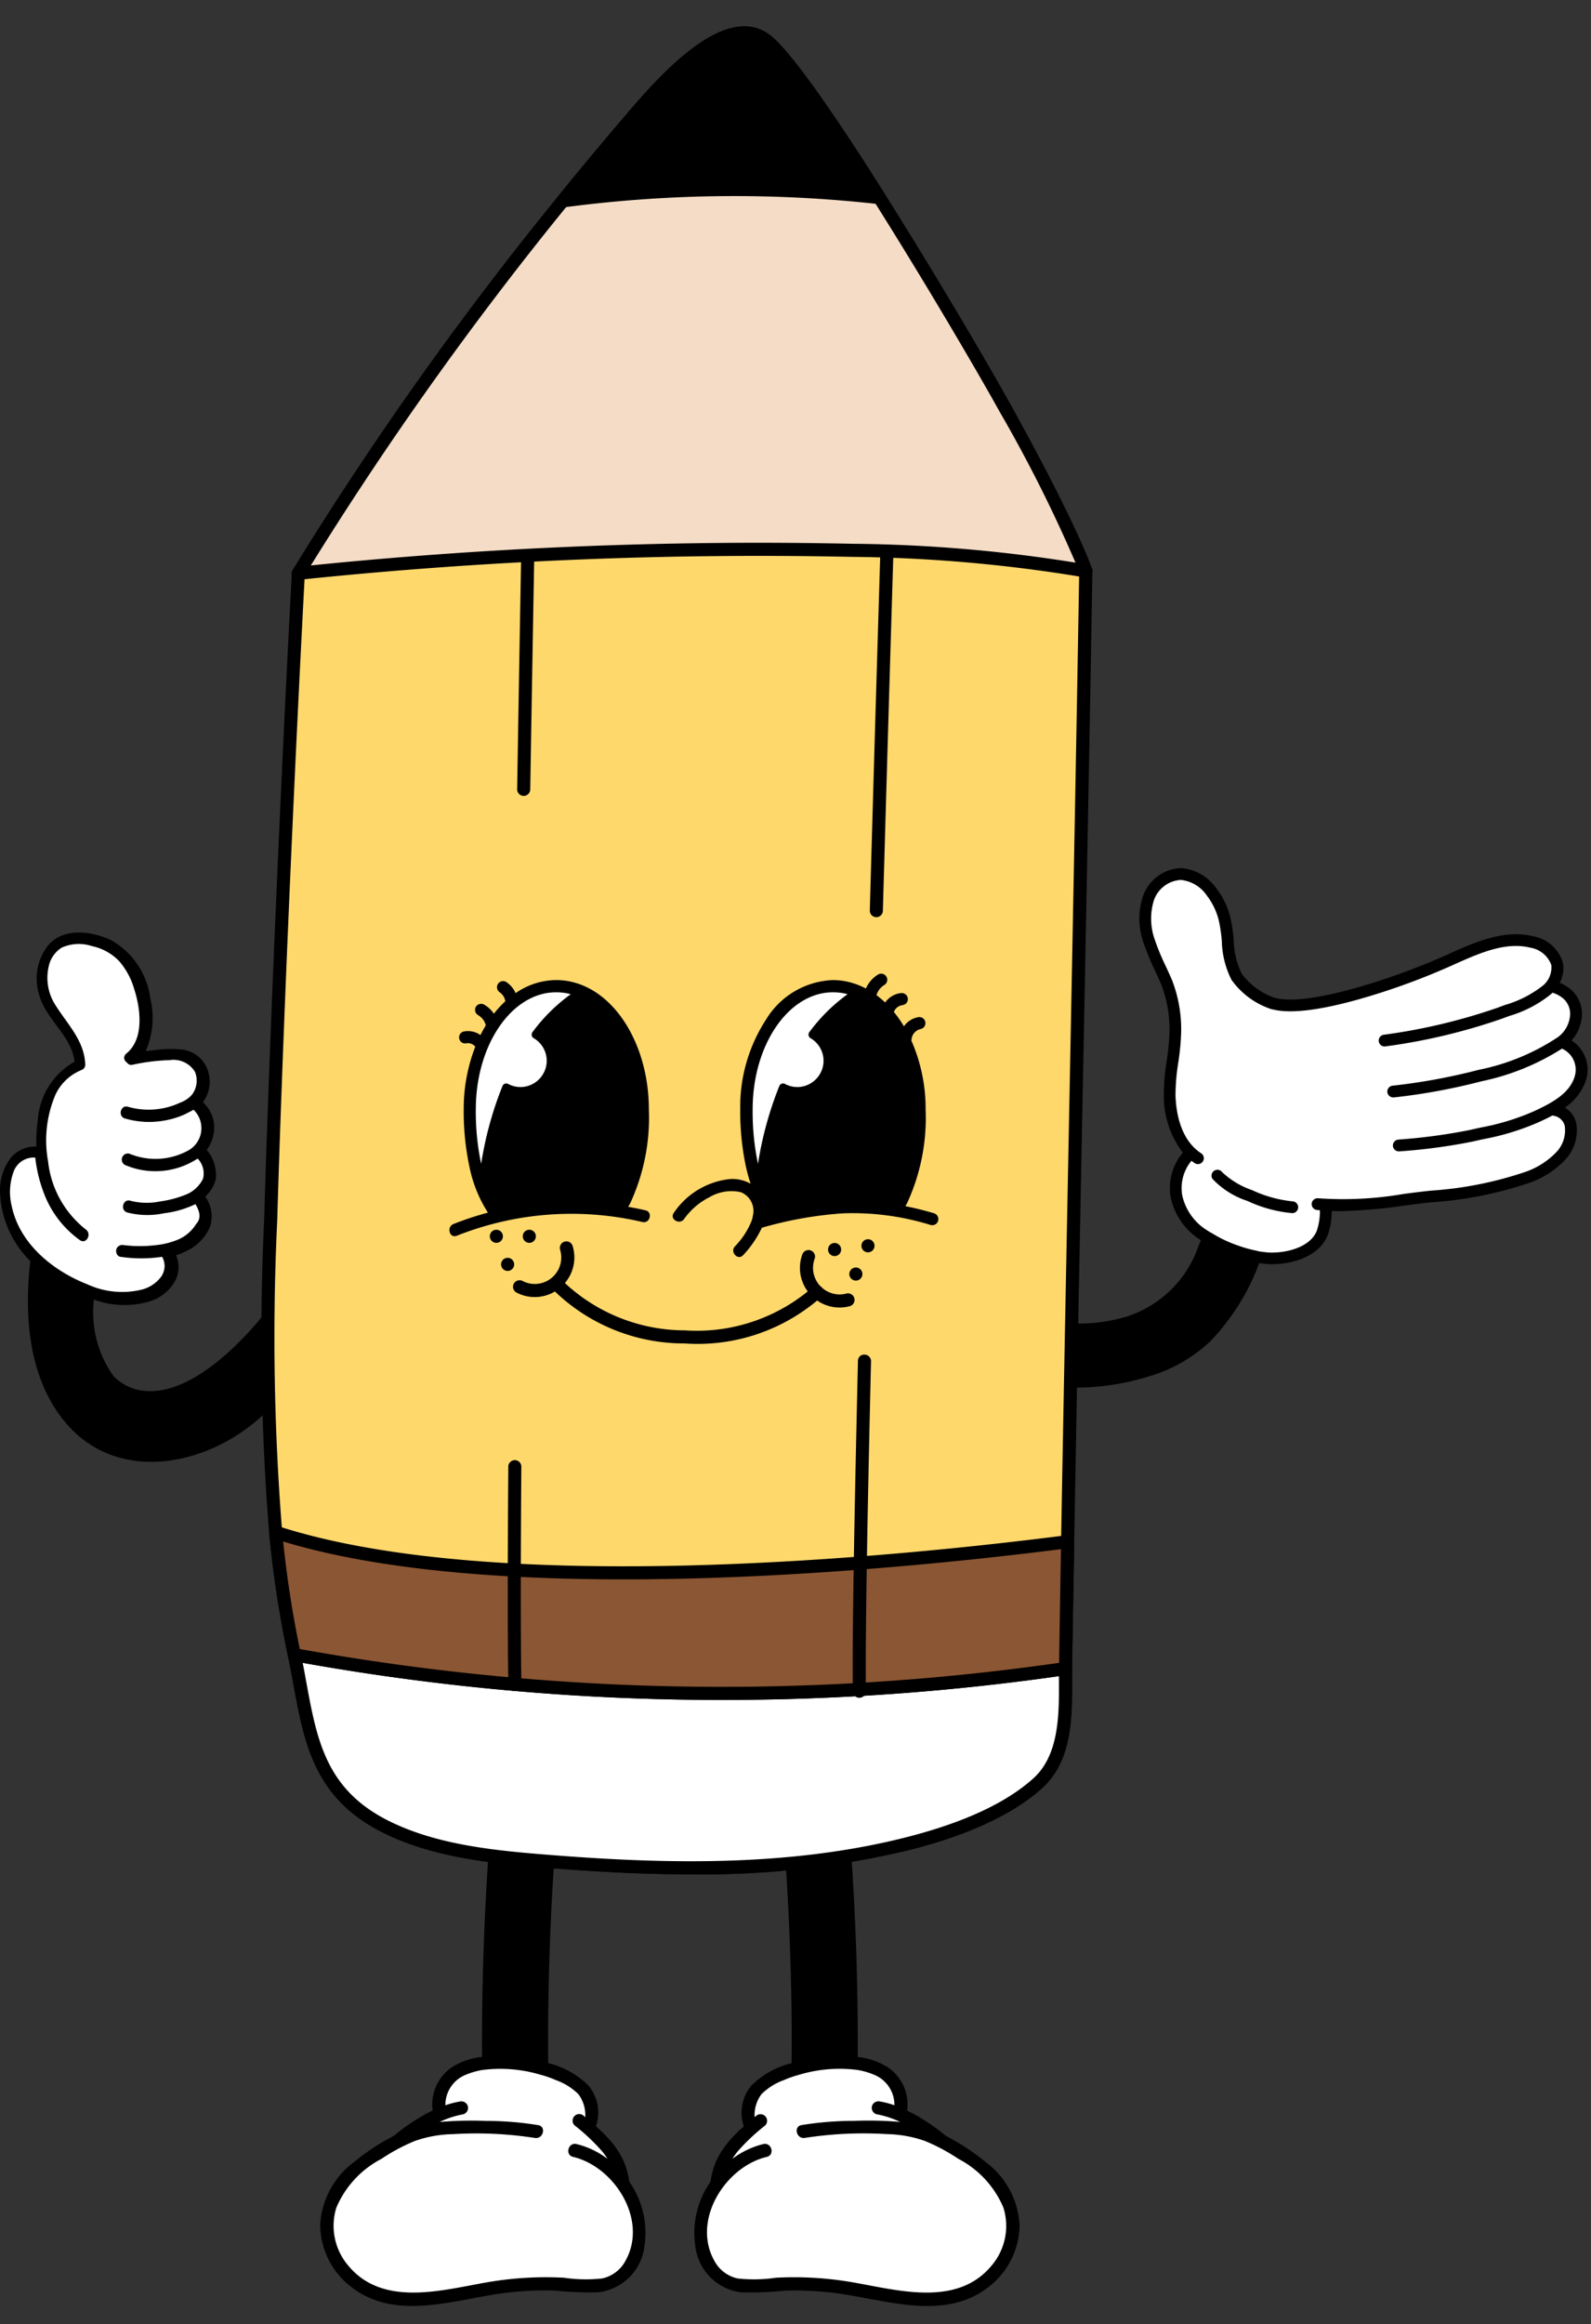 <?xml version="1.0" encoding="UTF-8" standalone="no"?><svg xmlns="http://www.w3.org/2000/svg" xmlns:xlink="http://www.w3.org/1999/xlink" fill="#000000" height="167.9" preserveAspectRatio="xMidYMid meet" version="1" viewBox="-0.0 -1.9 115.0 167.9" width="115" zoomAndPan="magnify"><rect x="-0.0" y="-1.9" width="115.0" height="167.9" fill="#333333" stroke="none"/><g><g><g id="change1_14"><path d="M19.431,92.619c-1.4,1.806-5.665,6.76-9.5,5.884a3.624,3.624,0,0,1-1.725-.985A7.932,7.932,0,0,1,6.787,91.99a6.4,6.4,0,0,0,3.914.164,3.184,3.184,0,0,0,1.97-1.533,2.152,2.152,0,0,0,.055-1.833,5.982,5.982,0,0,0,.958-.411,3.429,3.429,0,0,0,1.505-1.669,2.453,2.453,0,0,0-.356-2.163,2.424,2.424,0,0,0,.767-1.286,2.806,2.806,0,0,0-.657-2.08,2.788,2.788,0,0,0,.52-1.286,2.491,2.491,0,0,0-.794-2.162,2.508,2.508,0,0,0,.411-2.107,2.246,2.246,0,0,0-1.943-1.7,8.212,8.212,0,0,0-1.834.027l-.766.082a6.045,6.045,0,0,0,.328-3.8,5.659,5.659,0,0,0-2.846-4.215c-1.423-.656-3.421-.93-4.543.384a3.893,3.893,0,0,0-.657,3.53c.465,1.806,2.354,2.983,2.573,4.872a5.236,5.236,0,0,0-2.655,4.159,11.956,11.956,0,0,0-.11,1.971A2.288,2.288,0,0,0,.821,81.7,3.822,3.822,0,0,0,0,84.162a7.367,7.367,0,0,0,1.916,4.762c.082.11.191.192.273.3-.465,4.051-.082,8.457,2.464,11.55,4.132,5.063,11.658,2.928,15.326-1.478ZM.848,85.23a4.238,4.238,0,0,1,.11-2.409,1.551,1.551,0,0,1,1.587-1.094,10.472,10.472,0,0,0,.712,2.791,7.339,7.339,0,0,0,2.518,3.175c.465.328.875-.438.438-.766A7.248,7.248,0,0,1,3.476,82,8.427,8.427,0,0,1,4,77.211a3.521,3.521,0,0,1,1.833-1.779c.028,0,.028-.027.055-.027a.4.4,0,0,0,.274-.411C6.1,73.3,4.9,72.12,4.05,70.779a3.643,3.643,0,0,1-.465-3.092,2.112,2.112,0,0,1,.876-1.122,3.019,3.019,0,0,1,2.189-.11A3.811,3.811,0,0,1,8.621,67.55a5.3,5.3,0,0,1,1.067,1.971c.466,1.423.767,3.639-.574,4.707a.384.384,0,0,0,.054.629.374.374,0,0,0,.438.164,14.4,14.4,0,0,1,2.655-.328,1.816,1.816,0,0,1,1.833.848,1.688,1.688,0,0,1-.218,1.643,2.048,2.048,0,0,1-.849.574,5.38,5.38,0,0,1-3.777.3c-.52-.164-.766.684-.219.849a6.27,6.27,0,0,0,2.929.137,6.007,6.007,0,0,0,1.4-.438c.219-.11.437-.219.629-.329a1.842,1.842,0,0,1-.465,2.983,4.919,4.919,0,0,1-4.16.192.441.441,0,0,0-.246.848,5.559,5.559,0,0,0,5.117-.465c.028,0,.028-.027.055-.027a1.546,1.546,0,0,1,.383,1.45,2.348,2.348,0,0,1-1.177,1.122,7.8,7.8,0,0,1-1.943.52,4.684,4.684,0,0,1-2.134-.054c-.52-.165-.767.684-.219.848a5.807,5.807,0,0,0,2.654.055,7.237,7.237,0,0,0,2.272-.657c.274.465.465.985.055,1.423a2.838,2.838,0,0,1-1.287,1.122,5.615,5.615,0,0,1-1.614.411,9.486,9.486,0,0,1-2.327,0,.466.466,0,0,0-.547.3c-.055.219.055.52.3.547a10.088,10.088,0,0,0,3.01,0,1.327,1.327,0,0,1-.082,1.45,2.492,2.492,0,0,1-1.45.931A5.981,5.981,0,0,1,6.349,90.9C3.832,89.91,1.423,87.966.848,85.23Z" fill="#000000"/></g><g id="change2_7"><path d="M9.2,85.7a5.807,5.807,0,0,0,2.654.055,7.237,7.237,0,0,0,2.272-.657c.274.465.465.985.055,1.423a2.838,2.838,0,0,1-1.287,1.122,5.615,5.615,0,0,1-1.614.411,9.486,9.486,0,0,1-2.327,0,.466.466,0,0,0-.547.3c-.055.219.055.52.3.547a10.088,10.088,0,0,0,3.01,0,1.327,1.327,0,0,1-.082,1.45,2.492,2.492,0,0,1-1.45.931A5.981,5.981,0,0,1,6.349,90.9c-2.517-.985-4.926-2.929-5.5-5.665a4.238,4.238,0,0,1,.11-2.409,1.551,1.551,0,0,1,1.587-1.094,10.472,10.472,0,0,0,.712,2.791,7.339,7.339,0,0,0,2.518,3.175c.465.328.875-.438.438-.766A7.248,7.248,0,0,1,3.476,82,8.427,8.427,0,0,1,4,77.211a3.521,3.521,0,0,1,1.833-1.779c.028,0,.028-.027.055-.027a.4.4,0,0,0,.274-.411C6.1,73.3,4.9,72.12,4.05,70.779a3.643,3.643,0,0,1-.465-3.092,2.112,2.112,0,0,1,.876-1.122,3.019,3.019,0,0,1,2.189-.11A3.811,3.811,0,0,1,8.621,67.55a5.3,5.3,0,0,1,1.067,1.971c.466,1.423.767,3.639-.574,4.707a.384.384,0,0,0,.054.629.374.374,0,0,0,.438.164,14.4,14.4,0,0,1,2.655-.328,1.816,1.816,0,0,1,1.833.848,1.688,1.688,0,0,1-.218,1.643,2.048,2.048,0,0,1-.849.574,5.38,5.38,0,0,1-3.777.3c-.52-.164-.766.684-.219.849a6.27,6.27,0,0,0,2.929.137,6.007,6.007,0,0,0,1.4-.438c.219-.11.437-.219.629-.329a1.842,1.842,0,0,1-.465,2.983,4.919,4.919,0,0,1-4.16.192.441.441,0,0,0-.246.848,5.559,5.559,0,0,0,5.117-.465c.028,0,.028-.027.055-.027a1.546,1.546,0,0,1,.383,1.45,2.348,2.348,0,0,1-1.177,1.122,7.8,7.8,0,0,1-1.943.52,4.684,4.684,0,0,1-2.134-.054C8.9,84.682,8.648,85.531,9.2,85.7Z" fill="#ffffff"/></g></g><g><g><path d="M101.077,80.433a41.441,41.441,0,0,0,5.13-.686c.281-.064.551-.124.814-.182a17.453,17.453,0,0,0,3.819-1.16c1.3-.6,2.6-1.284,2.982-2.507a1.664,1.664,0,0,0-.909-2.037,17.389,17.389,0,0,1-5.8,2.355,44.083,44.083,0,0,1-6.349,1.169.354.354,0,0,1-.046,0,.425.425,0,0,1-.046-.848,43.43,43.43,0,0,0,6.229-1.147,15.963,15.963,0,0,0,5.739-2.375,2.176,2.176,0,0,0,.862-1.638,1.467,1.467,0,0,0-.564-1.19,2.338,2.338,0,0,0-.711-.368c-.018.019-.034.039-.052.058a8.629,8.629,0,0,1-3.077,1.625c-.173.064-.341.125-.5.187a43.039,43.039,0,0,1-8.443,2.011.4.4,0,0,1-.068.006.426.426,0,0,1-.066-.846,42.314,42.314,0,0,0,8.272-1.966c.163-.063.335-.126.512-.191a8.04,8.04,0,0,0,2.772-1.432,1.7,1.7,0,0,0,.563-1.451,1.938,1.938,0,0,0-1.5-1.25c-1.808-.454-3.685.386-5.5,1.2l-.305.136a49.489,49.489,0,0,1-5.767,2.145c-3.3,1-5.674,1.328-7.058.977h-.006l-.009,0-.013,0-.008,0a5.741,5.741,0,0,1-2.94-2.137,6.537,6.537,0,0,1-.7-2.78,10.456,10.456,0,0,0-.232-1.566,4.839,4.839,0,0,0-.842-1.73,2.592,2.592,0,0,0-1.879-1.141A2.183,2.183,0,0,0,83.4,63.185a4.52,4.52,0,0,0,.1,2.85,16.541,16.541,0,0,0,.774,1.859c.159.344.318.687.465,1.036a9.85,9.85,0,0,1,.648,3.744,17.949,17.949,0,0,1-.208,2.184,15.093,15.093,0,0,0-.2,2.371c.034,1.135.321,3.186,1.851,4.181a.425.425,0,0,1-.232.782.418.418,0,0,1-.231-.069c-.083-.054-.159-.112-.236-.17a3.106,3.106,0,0,0-.67,2.483,3.983,3.983,0,0,0,1.861,2.578,9.018,9.018,0,0,0,2.158,1.07,7.8,7.8,0,0,0,2.341.5l.123,0c1.333,0,2.859-.5,3.261-1.617a4.37,4.37,0,0,0,.21-1.44c-.073-.008-.15-.011-.223-.021a.426.426,0,0,1-.367-.477.431.431,0,0,1,.478-.367,25.72,25.72,0,0,0,6.174-.314c.691-.09,1.361-.177,1.99-.24a26.751,26.751,0,0,0,6.8-1.352,5.669,5.669,0,0,0,2.2-1.387,2.289,2.289,0,0,0,.647-1.937.982.982,0,0,0-.83-.736.339.339,0,0,1-.053-.02c-.369.2-.724.364-1.024.5A18.228,18.228,0,0,1,107.2,80.4c-.26.057-.528.116-.806.18a41.619,41.619,0,0,1-5.26.7h-.031a.426.426,0,0,1-.03-.85Zm-7.655,5.312h-.009a9.646,9.646,0,0,1-3.245-.881,6.065,6.065,0,0,1-2.529-1.595.426.426,0,0,1,.694-.493,5.95,5.95,0,0,0,2.17,1.306,9.111,9.111,0,0,0,2.93.812.426.426,0,0,1-.011.851Z" fill="none"/><g id="change1_21"><path d="M114.635,76.149a2.5,2.5,0,0,0-1.042-2.877,2.973,2.973,0,0,0,.755-1.883,2.323,2.323,0,0,0-.878-1.861,3.023,3.023,0,0,0-.728-.426,2.234,2.234,0,0,0,.226-1.45,2.733,2.733,0,0,0-2.13-1.906c-2.092-.523-4.2.416-6.057,1.246l-.3.135a48.906,48.906,0,0,1-5.668,2.109c-3.95,1.195-5.782,1.183-6.624.962h-.011l-.011,0a5,5,0,0,1-2.41-1.746,5.818,5.818,0,0,1-.583-2.429,11.277,11.277,0,0,0-.255-1.694,5.676,5.676,0,0,0-.992-2.037,3.422,3.422,0,0,0-2.534-1.474A3.024,3.024,0,0,0,82.6,62.892a5.177,5.177,0,0,0,.085,3.4,17.527,17.527,0,0,0,.811,1.956c.155.335.311.669.454,1.008a8.99,8.99,0,0,1,.581,3.406,16.95,16.95,0,0,1-.2,2.077,15.677,15.677,0,0,0-.209,2.512A6.711,6.711,0,0,0,85.5,81.374a3.962,3.962,0,0,0-.887,3.2,4.789,4.789,0,0,0,2.218,3.141,9.952,9.952,0,0,0,2.361,1.173,8.911,8.911,0,0,0,2.6.545l.145,0c1.512,0,3.483-.571,4.062-2.18a5.212,5.212,0,0,0,.261-1.666c.19.007.381.015.576.015a37.915,37.915,0,0,0,4.743-.412c.683-.089,1.345-.175,1.967-.237a27.48,27.48,0,0,0,7.02-1.405,6.483,6.483,0,0,0,2.522-1.61,3.1,3.1,0,0,0,.84-2.722,1.815,1.815,0,0,0-.811-1.1A3.905,3.905,0,0,0,114.635,76.149Z" fill="#000000"/></g></g><g id="change2_3"><path d="M101.107,81.283h.031a41.619,41.619,0,0,0,5.26-.7c.278-.064.546-.123.806-.18a18.228,18.228,0,0,0,3.992-1.218c.3-.138.655-.3,1.024-.5a.339.339,0,0,0,.053.02.982.982,0,0,1,.83.736,2.289,2.289,0,0,1-.647,1.937,5.669,5.669,0,0,1-2.2,1.387,26.751,26.751,0,0,1-6.8,1.352c-.629.063-1.3.15-1.99.24a25.72,25.72,0,0,1-6.174.314.431.431,0,0,0-.478.367.426.426,0,0,0,.367.477c.073.01.15.013.223.021a4.37,4.37,0,0,1-.21,1.44c-.4,1.117-1.928,1.617-3.261,1.617l-.123,0a7.8,7.8,0,0,1-2.341-.5,9.018,9.018,0,0,1-2.158-1.07,3.983,3.983,0,0,1-1.861-2.578,3.106,3.106,0,0,1,.67-2.483c.077.058.153.116.236.17a.418.418,0,0,0,.231.069.425.425,0,0,0,.232-.782c-1.53-.995-1.817-3.046-1.851-4.181a15.093,15.093,0,0,1,.2-2.371,17.949,17.949,0,0,0,.208-2.184,9.85,9.85,0,0,0-.648-3.744c-.147-.349-.306-.692-.465-1.036a16.541,16.541,0,0,1-.774-1.859,4.52,4.52,0,0,1-.1-2.85,2.183,2.183,0,0,1,1.973-1.521,2.592,2.592,0,0,1,1.879,1.141,4.839,4.839,0,0,1,.842,1.73,10.456,10.456,0,0,1,.232,1.566,6.537,6.537,0,0,0,.7,2.78,5.741,5.741,0,0,0,2.94,2.137l.008,0,.013,0,.009,0H92c1.384.351,3.756.023,7.058-.977a49.489,49.489,0,0,0,5.767-2.145l.305-.136c1.817-.811,3.694-1.651,5.5-1.2a1.938,1.938,0,0,1,1.5,1.25,1.7,1.7,0,0,1-.563,1.451,8.04,8.04,0,0,1-2.772,1.432c-.177.065-.349.128-.512.191a42.314,42.314,0,0,1-8.272,1.966.426.426,0,0,0,.066.846.4.4,0,0,0,.068-.006,43.039,43.039,0,0,0,8.443-2.011c.16-.062.328-.123.5-.187a8.629,8.629,0,0,0,3.077-1.625c.018-.019.034-.039.052-.058a2.338,2.338,0,0,1,.711.368,1.467,1.467,0,0,1,.564,1.19,2.176,2.176,0,0,1-.862,1.638,15.963,15.963,0,0,1-5.739,2.375,43.43,43.43,0,0,1-6.229,1.147.425.425,0,0,0,.046.848.354.354,0,0,0,.046,0,44.083,44.083,0,0,0,6.349-1.169,17.389,17.389,0,0,0,5.8-2.355,1.664,1.664,0,0,1,.909,2.037c-.377,1.223-1.68,1.909-2.982,2.507a17.453,17.453,0,0,1-3.819,1.16c-.263.058-.533.118-.814.182a41.441,41.441,0,0,1-5.13.686.426.426,0,0,0,.03.85Z" fill="#ffffff"/></g><g id="change1_23"><path d="M93.433,84.894a9.111,9.111,0,0,1-2.93-.812,5.95,5.95,0,0,1-2.17-1.306.426.426,0,0,0-.694.493,6.065,6.065,0,0,0,2.529,1.595,9.646,9.646,0,0,0,3.245.881h.009a.426.426,0,0,0,.011-.851Z" fill="#000000"/></g><g id="change1_24"><path d="M90.9,88.489l-.061-.024a10.273,10.273,0,0,1-1.369-.381,9.2,9.2,0,0,1-1.908-.912l-.091-.036a.426.426,0,0,0-.555.247l-.1.276c-.06.158-.122.317-.185.475l-.082.21a8.116,8.116,0,0,1-5.008,4.839,11.839,11.839,0,0,1-5.432.385.421.421,0,0,0-.347.108.425.425,0,0,0-.137.337A16.725,16.725,0,0,1,75.41,97.8a.425.425,0,0,0,.086.335.43.43,0,0,0,.308.16c.588.036,1.136.053,1.674.053a17.776,17.776,0,0,0,5.489-.786,10.85,10.85,0,0,0,4.541-2.586,16.365,16.365,0,0,0,3.522-5.651l.112-.286A.425.425,0,0,0,90.9,88.489Z" fill="#000000"/></g></g><g><g><g id="change3_1"><path d="M78.49,39.354,59.659,51.06l-38.1-11.54a249.8,249.8,0,0,1,19.114-26.9q2.22-2.739,4.54-5.459c2.22-2.6,7.1-8.487,10.159-6.144,1.485,1.135,4.8,6,8.189,11.366,3.724,5.9,7.535,12.4,9.094,15.22C77.505,36.352,78.49,39.354,78.49,39.354Z" fill="#f4dcc6"/></g><g id="change1_4"><path d="M59.659,51.533a.5.5,0,0,1-.138-.02l-38.1-11.541a.472.472,0,0,1-.265-.7A249.7,249.7,0,0,1,40.308,12.317c1.448-1.786,2.978-3.625,4.548-5.468l.178-.208c2.367-2.779,7.294-8.56,10.628-6C57,1.662,59.8,5.527,63.964,12.126c3.765,5.963,7.592,12.5,9.108,15.243,4.813,8.693,5.827,11.713,5.867,11.838a.473.473,0,0,1-.2.549L59.908,51.462A.473.473,0,0,1,59.659,51.533ZM22.286,39.245l37.305,11.3,18.321-11.39a102.688,102.688,0,0,0-5.668-11.329c-1.51-2.729-5.325-9.249-9.08-15.2-5.116-8.1-7.216-10.584-8.076-11.243C52.465-.622,47.932,4.7,45.753,7.254l-.177.209c-1.565,1.836-3.09,3.67-4.533,5.45A248.99,248.99,0,0,0,22.286,39.245Z" fill="#000000"/></g></g><g><g id="change1_5"><path d="M71.227,154.286a16,16,0,0,0-2.834-1.862,15.046,15.046,0,0,0-2.189-1.51c-.208-.115-.42-.227-.631-.331a3.266,3.266,0,0,0-1.355-3.1A4.988,4.988,0,0,0,62,146.71q.039-8.215-.6-16.419c-.033-.412-.071-.823-.1-1.235.037,0,.071,0,.108-.008H56.658q-.05.246-.1.5.575,7.044.658,14.124.017,1.743,0,3.484a6.187,6.187,0,0,0-2.9,1.614,3.06,3.06,0,0,0-.553,2.954,9.473,9.473,0,0,0-1.246,1.287,5.827,5.827,0,0,0-.768,1.262,6.112,6.112,0,0,0-.394,1.451,6.424,6.424,0,0,0-1.1,4.63,3.8,3.8,0,0,0,3.332,3.358,24.549,24.549,0,0,0,3.183-.126,23.914,23.914,0,0,1,3.3.141c3.733.419,8.148,2.211,11.472-.471a5.692,5.692,0,0,0,2.153-4.423A6.076,6.076,0,0,0,71.227,154.286Z" fill="#000000"/></g><g id="change2_2"><path d="M71.666,161.79c-2.429,2.923-6.534,1.829-9.731,1.252a24.832,24.832,0,0,0-5.849-.385,10.788,10.788,0,0,1-2.774.051,2.514,2.514,0,0,1-1.7-1.317c-1.6-2.923.819-6.751,3.816-7.465.6-.144.344-1.068-.255-.925a6.146,6.146,0,0,0-2.235,1.065,5.1,5.1,0,0,1,.4-.555,14.448,14.448,0,0,1,1.982-1.864.478.478,0,0,0-.675-.676c-.036.029-.067.057-.1.083a2.521,2.521,0,0,1,.494-1.655,4.407,4.407,0,0,1,1.648-1.029,5.084,5.084,0,0,1,.529-.207c.178-.064.363-.118.545-.169A10.133,10.133,0,0,1,62,147.649a5.326,5.326,0,0,1,1.189.348,2.343,2.343,0,0,1,1.46,2.2,6.427,6.427,0,0,0-1.032-.271.493.493,0,0,0-.59.331.484.484,0,0,0,.335.59,6.753,6.753,0,0,1,1.7.554,26.641,26.641,0,0,0-3.344-.076,23.26,23.26,0,0,0-3.79.306c-.6.112-.347,1.033.255.924a27.479,27.479,0,0,1,5.916-.274,8.791,8.791,0,0,1,2.738.488,13.481,13.481,0,0,1,2.426,1.294,7.088,7.088,0,0,1,3.267,3.535A4.429,4.429,0,0,1,71.666,161.79Z" fill="#ffffff"/></g></g><g><g id="change1_6"><path d="M23.145,158.828a5.691,5.691,0,0,0,2.152,4.423c3.325,2.682,7.74.89,11.473.471a23.893,23.893,0,0,1,3.3-.141,24.571,24.571,0,0,0,3.184.126,3.8,3.8,0,0,0,3.332-3.358,6.42,6.42,0,0,0-1.1-4.63,6.11,6.11,0,0,0-.393-1.451,5.907,5.907,0,0,0-.768-1.262,9.48,9.48,0,0,0-1.247-1.287,3.058,3.058,0,0,0-.552-2.954,6.192,6.192,0,0,0-2.9-1.614q-.011-1.742,0-3.484.076-7.076.658-14.124-.049-.249-.1-.5H35.434c.037,0,.07,0,.108.008-.034.412-.071.823-.1,1.235q-.641,8.193-.6,16.419a5,5,0,0,0-2.215.768,3.263,3.263,0,0,0-1.354,3.1c-.212.1-.423.216-.631.331a14.938,14.938,0,0,0-2.189,1.51,16,16,0,0,0-2.835,1.862A6.078,6.078,0,0,0,23.145,158.828Z" fill="#000000"/></g><g id="change2_4"><path d="M24.31,157.6a7.09,7.09,0,0,1,3.268-3.535A13.506,13.506,0,0,1,30,152.772a8.8,8.8,0,0,1,2.738-.488,27.477,27.477,0,0,1,5.916.274c.6.109.858-.812.255-.924a23.239,23.239,0,0,0-3.789-.306,26.641,26.641,0,0,0-3.344.076,6.753,6.753,0,0,1,1.705-.554.484.484,0,0,0,.335-.59.493.493,0,0,0-.59-.331,6.411,6.411,0,0,0-1.033.271,2.345,2.345,0,0,1,1.46-2.2,5.342,5.342,0,0,1,1.189-.348,10.137,10.137,0,0,1,4.243.345c.181.051.366.1.545.169a5.172,5.172,0,0,1,.529.207A4.407,4.407,0,0,1,41.81,149.4a2.527,2.527,0,0,1,.494,1.655c-.035-.026-.067-.054-.1-.083a.478.478,0,0,0-.676.676,14.456,14.456,0,0,1,1.983,1.864,5.093,5.093,0,0,1,.4.555A6.142,6.142,0,0,0,41.673,153c-.6-.143-.854.781-.255.925,3,.714,5.419,4.542,3.815,7.465a2.51,2.51,0,0,1-1.7,1.317,10.78,10.78,0,0,1-2.773-.051,24.832,24.832,0,0,0-5.849.385c-3.2.577-7.3,1.671-9.732-1.252A4.431,4.431,0,0,1,24.31,157.6Z" fill="#ffffff"/></g></g><g><g id="change4_1"><path d="M78.488,39.356c-.369,22.134-.909,47.087-1.315,70.129-.053,3.123-.107,6.184-.154,9.162-.04,2.589.3,6.213-2.021,8.294-2.4,2.157-6.071,3.508-9.313,4.335-8.506,2.179-17.559,1.986-26.372,1.276-3.951-.316-8.019-.769-11.447-2.488-5.531-2.772-5.55-7.548-6.594-12.422a79.976,79.976,0,0,1-1.348-8.839,177.55,177.55,0,0,1-.359-22.546c.364-12.457,1.2-31.77,2-46.737a318.743,318.743,0,0,1,40.067-1.661A107.2,107.2,0,0,1,78.488,39.356Z" fill="#ffd86c"/></g><g id="change1_25"><path d="M49.931,133.513c-3.7,0-7.3-.219-10.656-.49-3.95-.315-8.1-.771-11.621-2.536-4.933-2.472-5.662-6.438-6.435-10.635-.128-.7-.258-1.4-.409-2.111a79.9,79.9,0,0,1-1.357-8.892,177.518,177.518,0,0,1-.36-22.606c.346-11.894,1.168-31.117,2-46.748a.474.474,0,0,1,.422-.446A320.734,320.734,0,0,1,61.64,37.386a107.1,107.1,0,0,1,16.933,1.5.472.472,0,0,1,.387.473c-.2,12.132-.455,25.112-.71,38.159-.21,10.756-.421,21.558-.605,31.97L77.6,112.12q-.057,3.324-.109,6.535c-.005.318,0,.651,0,1,0,2.529.012,5.677-2.175,7.642-2.071,1.864-5.271,3.359-9.511,4.442A64.139,64.139,0,0,1,49.931,133.513ZM22.013,39.947c-.822,15.551-1.631,34.538-1.975,46.324a176.845,176.845,0,0,0,.356,22.485,79,79,0,0,0,1.341,8.788c.153.716.284,1.43.415,2.137.76,4.131,1.416,7.7,5.928,9.96,3.367,1.689,7.415,2.131,11.273,2.439,8.006.645,17.382,1,26.217-1.262,4.091-1.044,7.157-2.467,9.114-4.229,1.873-1.682,1.866-4.6,1.861-6.937,0-.35,0-.689,0-1.012q.049-3.209.108-6.536l.045-2.627c.184-10.413.395-21.216.605-31.972.251-12.9.5-25.739.7-37.755a107.648,107.648,0,0,0-16.391-1.418A320.817,320.817,0,0,0,22.013,39.947Z" fill="#000000"/></g></g><g><g id="change2_1"><path d="M77.019,118.647c-.04,2.589.3,6.213-2.021,8.294-2.4,2.157-6.071,3.508-9.313,4.335-8.506,2.179-17.559,1.986-26.372,1.276-3.951-.316-8.019-.769-11.447-2.488-5.531-2.772-5.55-7.548-6.594-12.422A171.177,171.177,0,0,0,77.019,118.647Z" fill="#ffffff"/></g><g id="change1_22"><path d="M49.931,133.513c-3.7,0-7.3-.219-10.656-.49-3.95-.315-8.1-.771-11.621-2.536-4.933-2.472-5.662-6.438-6.434-10.635-.129-.7-.259-1.4-.41-2.111a.472.472,0,0,1,.123-.428.482.482,0,0,1,.425-.136,171.917,171.917,0,0,0,55.593,1,.472.472,0,0,1,.541.475c-.005.318,0,.651,0,1,0,2.529.012,5.677-2.175,7.642-2.071,1.864-5.271,3.359-9.511,4.442A64.139,64.139,0,0,1,49.931,133.513ZM21.877,118.234c.1.484.184.967.273,1.447.76,4.131,1.416,7.7,5.928,9.96,3.367,1.689,7.415,2.131,11.273,2.439,8.006.645,17.381,1,26.217-1.262,4.091-1.044,7.157-2.467,9.114-4.229,1.873-1.682,1.866-4.6,1.861-6.937,0-.154,0-.307,0-.457A173.006,173.006,0,0,1,21.877,118.234Z" fill="#000000"/></g></g><g><g id="change5_1"><path d="M77.173,109.485c-.053,3.123-.107,6.184-.154,9.162a171.177,171.177,0,0,1-55.747-1.005,79.976,79.976,0,0,1-1.348-8.839C35.749,113.934,64.2,111.153,77.173,109.485Z" fill="#8b5633"/></g><g id="change1_15"><path d="M52.21,120.914a171.1,171.1,0,0,1-31.024-2.807.472.472,0,0,1-.376-.366,79.9,79.9,0,0,1-1.357-8.892.473.473,0,0,1,.617-.5c15.94,5.167,45.2,2.186,57.043.663a.471.471,0,0,1,.532.477L77.6,112.12q-.057,3.324-.109,6.535a.47.47,0,0,1-.4.46A171.435,171.435,0,0,1,52.21,120.914Zm-30.541-3.679a171.979,171.979,0,0,0,54.884,1q.047-3.013.1-6.133l.036-2.081c-12.061,1.526-40.211,4.3-56.223-.554A78.5,78.5,0,0,0,21.669,117.235Z" fill="#000000"/></g></g><g fill="#000000" id="change1_1"><path d="M63.564,12.378a93.843,93.843,0,0,0-22.888.237q2.22-2.739,4.54-5.459c2.22-2.6,7.1-8.487,10.159-6.144C56.86,2.147,60.174,7.011,63.564,12.378Z"/><path d="M40.676,13.088a.473.473,0,0,1-.368-.771c1.448-1.786,2.978-3.625,4.548-5.468l.178-.208c2.367-2.779,7.294-8.56,10.628-6C57,1.662,59.8,5.527,63.964,12.126a.473.473,0,0,1-.455.722,93.607,93.607,0,0,0-22.771.236A.44.44,0,0,1,40.676,13.088ZM53.763.944c-2.632,0-6.165,4.145-8.01,6.31l-.177.209c-1.3,1.523-2.57,3.045-3.789,4.536a94.747,94.747,0,0,1,20.85-.2C57.9,4.358,55.918,2.023,55.088,1.387A2.127,2.127,0,0,0,53.763.944Z"/></g><g id="change1_16"><path d="M62.117,120.759a.473.473,0,0,1-.473-.466c-.05-3.248.074-11.278.37-23.866a.446.446,0,0,1,.483-.461.473.473,0,0,1,.462.484c-.3,12.575-.42,20.592-.369,23.828a.471.471,0,0,1-.466.48Z" fill="#000000"/></g><g id="change1_17"><path d="M63.344,64.363H63.33a.472.472,0,0,1-.459-.485c.408-14.4.759-25.814.759-25.814a.478.478,0,0,1,.487-.458.472.472,0,0,1,.458.487S64.224,49.5,63.816,63.9A.472.472,0,0,1,63.344,64.363Z" fill="#000000"/></g><g id="change1_18"><path d="M37.22,120.278a.472.472,0,0,1-.473-.464c-.058-3.1-.06-8.4-.006-15.756a.472.472,0,0,1,.473-.469h0a.472.472,0,0,1,.469.476c-.053,7.347-.051,12.639.006,15.731a.471.471,0,0,1-.464.481Z" fill="#000000"/></g><g id="change1_19"><path d="M37.854,55.6h-.008a.473.473,0,0,1-.465-.481c.163-9.939.291-16.9.291-16.9a.511.511,0,0,1,.482-.464.473.473,0,0,1,.464.482s-.128,6.965-.291,16.9A.473.473,0,0,1,37.854,55.6Z" fill="#000000"/></g><g><g fill="#000000"><g id="change1_2"><path d="M63.379,69.914l.01-.022,0,0v0C63.387,69.9,63.383,69.906,63.379,69.914Z"/></g><g id="change1_3"><path d="M63.391,69.887l0,0C63.4,69.86,63.407,69.845,63.391,69.887Z"/></g><g id="change1_20"><path d="M67.522,85.757c-.686-.206-1.38-.376-2.08-.515.044-.077.089-.152.131-.232a14.71,14.71,0,0,0,1.332-6.756,12.2,12.2,0,0,0-1.033-4.982.476.476,0,0,0,.021-.1l0-.028a.843.843,0,0,1,.166-.394,1.346,1.346,0,0,1,.15-.152,1.373,1.373,0,0,1,.185-.108,1.173,1.173,0,0,1,.175-.052.44.44,0,0,0,.263-.2.442.442,0,0,0-.158-.6.478.478,0,0,0-.34-.044,1.614,1.614,0,0,0-.9.528c-.035.041-.063.086-.094.129a8.824,8.824,0,0,0-.728-1.04l.013-.04a1.192,1.192,0,0,1,.095-.161,1.139,1.139,0,0,1,.135-.134,1.2,1.2,0,0,1,.163-.1,1.1,1.1,0,0,1,.219-.062l-.045.006a.483.483,0,0,0,.3-.126.439.439,0,0,0,0-.622.44.44,0,0,0-.311-.129,2,2,0,0,0-.288.044,1.85,1.85,0,0,0-.269.1,1.58,1.58,0,0,0-.394.259,1.5,1.5,0,0,0-.249.282A6.613,6.613,0,0,0,63.355,70c.006-.018.009-.036.015-.053s.013-.037.019-.055l0-.01c.01-.023.021-.046.032-.069a1.769,1.769,0,0,1,.119-.2l.027-.037c.024-.029.048-.058.074-.085a1.93,1.93,0,0,1,.163-.151l.028-.02c.035-.023.07-.045.1-.065a.441.441,0,0,0-.444-.761,2.225,2.225,0,0,0-.9,1.022,5.311,5.311,0,0,0-1.114-.439,4.867,4.867,0,0,0-1.273-.17,5.919,5.919,0,0,0-4.837,2.862,11.554,11.554,0,0,0-1.858,6.486,19.134,19.134,0,0,0,.408,4.12,12.231,12.231,0,0,0,.344,1.248,2.646,2.646,0,0,0-1.516-.338A5.6,5.6,0,0,0,48.7,85.73c-.322.457.43.89.749.437a5.035,5.035,0,0,1,1.854-1.586,3.11,3.11,0,0,1,2.243-.35,1.454,1.454,0,0,1,.875,1.691,2.538,2.538,0,0,1-.067.3c0,.011-.006.024-.01.036a5.643,5.643,0,0,1-1.234,1.9c-.36.423.25,1.039.613.613A7.5,7.5,0,0,0,55.068,86.8,27.758,27.758,0,0,1,60.9,85.761a19.009,19.009,0,0,1,6.386.845A.441.441,0,0,0,67.522,85.757Z"/><path d="M46.657,85.542c-.415-.1-.832-.18-1.251-.255.054-.09.107-.181.157-.277A14.71,14.71,0,0,0,46.9,78.254c0-4.488-2.277-8.347-5.417-9.178a4.874,4.874,0,0,0-1.274-.17,5.2,5.2,0,0,0-2.941.944,1.837,1.837,0,0,0-.682-.808.44.44,0,0,0-.646.5.461.461,0,0,0,.2.263l.021.015a1.339,1.339,0,0,1,.18.181.928.928,0,0,1,.182.438,7.5,7.5,0,0,0-.827.9,2.06,2.06,0,0,0-.7-.659.449.449,0,0,0-.6.158.445.445,0,0,0,.158.6c.046.026.088.056.131.086a1.2,1.2,0,0,1,.377.49,1.7,1.7,0,0,1,.048.173c-.136.224-.264.454-.383.692a1.556,1.556,0,0,0-1.224-.254.44.44,0,0,0-.106.8.46.46,0,0,0,.323.046.987.987,0,0,1,.2,0,1.112,1.112,0,0,1,.169.046,1.179,1.179,0,0,1,.153.09,1.067,1.067,0,0,1,.112.111,12.378,12.378,0,0,0-.836,4.53,19.134,19.134,0,0,0,.408,4.12,9.714,9.714,0,0,0,1.341,3.34,22.886,22.886,0,0,0-2.486.822c-.522.206-.293,1.058.234.849a22.475,22.475,0,0,1,13.417-.994C46.975,86.522,47.208,85.672,46.657,85.542Z"/></g></g><g id="change2_5"><path d="M58.494,72.675a.3.3,0,0,0,.1.434,1.891,1.891,0,0,1,.924,1.817,1.911,1.911,0,0,1-1.7,1.7,1.878,1.878,0,0,1-1.069-.211.293.293,0,0,0-.416.138,25.587,25.587,0,0,0-1.544,5.632,18.291,18.291,0,0,1-.387-3.93c0-4.676,2.6-8.467,5.814-8.467a3.951,3.951,0,0,1,1.047.14A12.662,12.662,0,0,0,58.494,72.675Z" fill="#ffffff"/></g><g id="change2_6"><path d="M38.484,72.675a.3.3,0,0,0,.1.434,1.891,1.891,0,0,1,.924,1.817,1.911,1.911,0,0,1-1.7,1.7,1.875,1.875,0,0,1-1.068-.211.294.294,0,0,0-.417.138,25.587,25.587,0,0,0-1.544,5.632,18.291,18.291,0,0,1-.387-3.93c0-4.676,2.6-8.467,5.814-8.467a3.964,3.964,0,0,1,1.048.14A12.641,12.641,0,0,0,38.484,72.675Z" fill="#ffffff"/></g><g id="change1_7"><path d="M38.26,87.891a.473.473,0,0,0,0-.946.473.473,0,0,0,0,.946Z" fill="#000000"/></g><g id="change1_8"><path d="M60.326,88.847a.473.473,0,0,0,0-.946.473.473,0,0,0,0,.946Z" fill="#000000"/></g><g id="change1_9"><path d="M35.878,87.891a.473.473,0,0,0,0-.946.473.473,0,0,0,0,.946Z" fill="#000000"/></g><g id="change1_10"><path d="M36.692,89.92a.473.473,0,0,0,0-.946.473.473,0,0,0,0,.946Z" fill="#000000"/></g><g id="change1_11"><path d="M61.863,90.618a.473.473,0,0,0,0-.946.473.473,0,0,0,0,.946Z" fill="#000000"/></g><g id="change1_12"><path d="M62.739,88.576a.473.473,0,0,0,0-.946.473.473,0,0,0,0,.946Z" fill="#000000"/></g><g id="change1_13"><path d="M37.78,90.65a1.915,1.915,0,0,0,2.711-2.244.473.473,0,1,1,.907-.267,2.84,2.84,0,0,1-.566,2.655A12.754,12.754,0,0,0,49.5,94.213,12.737,12.737,0,0,0,58.384,91.4,2.844,2.844,0,0,1,58,88.709a.473.473,0,0,1,.887.328,1.908,1.908,0,0,0,.4,1.973c.007.008.016.014.023.022a.477.477,0,0,1,.065.041.512.512,0,0,1,.039.056,1.909,1.909,0,0,0,1.748.429.473.473,0,1,1,.234.916,2.852,2.852,0,0,1-2.331-.416,13.469,13.469,0,0,1-9.595,3.1,13.48,13.48,0,0,1-9.358-3.752,2.869,2.869,0,0,1-1.558.4,2.839,2.839,0,0,1-1.2-.313.473.473,0,1,1,.432-.841Z" fill="#000000"/></g></g></g></g></svg>